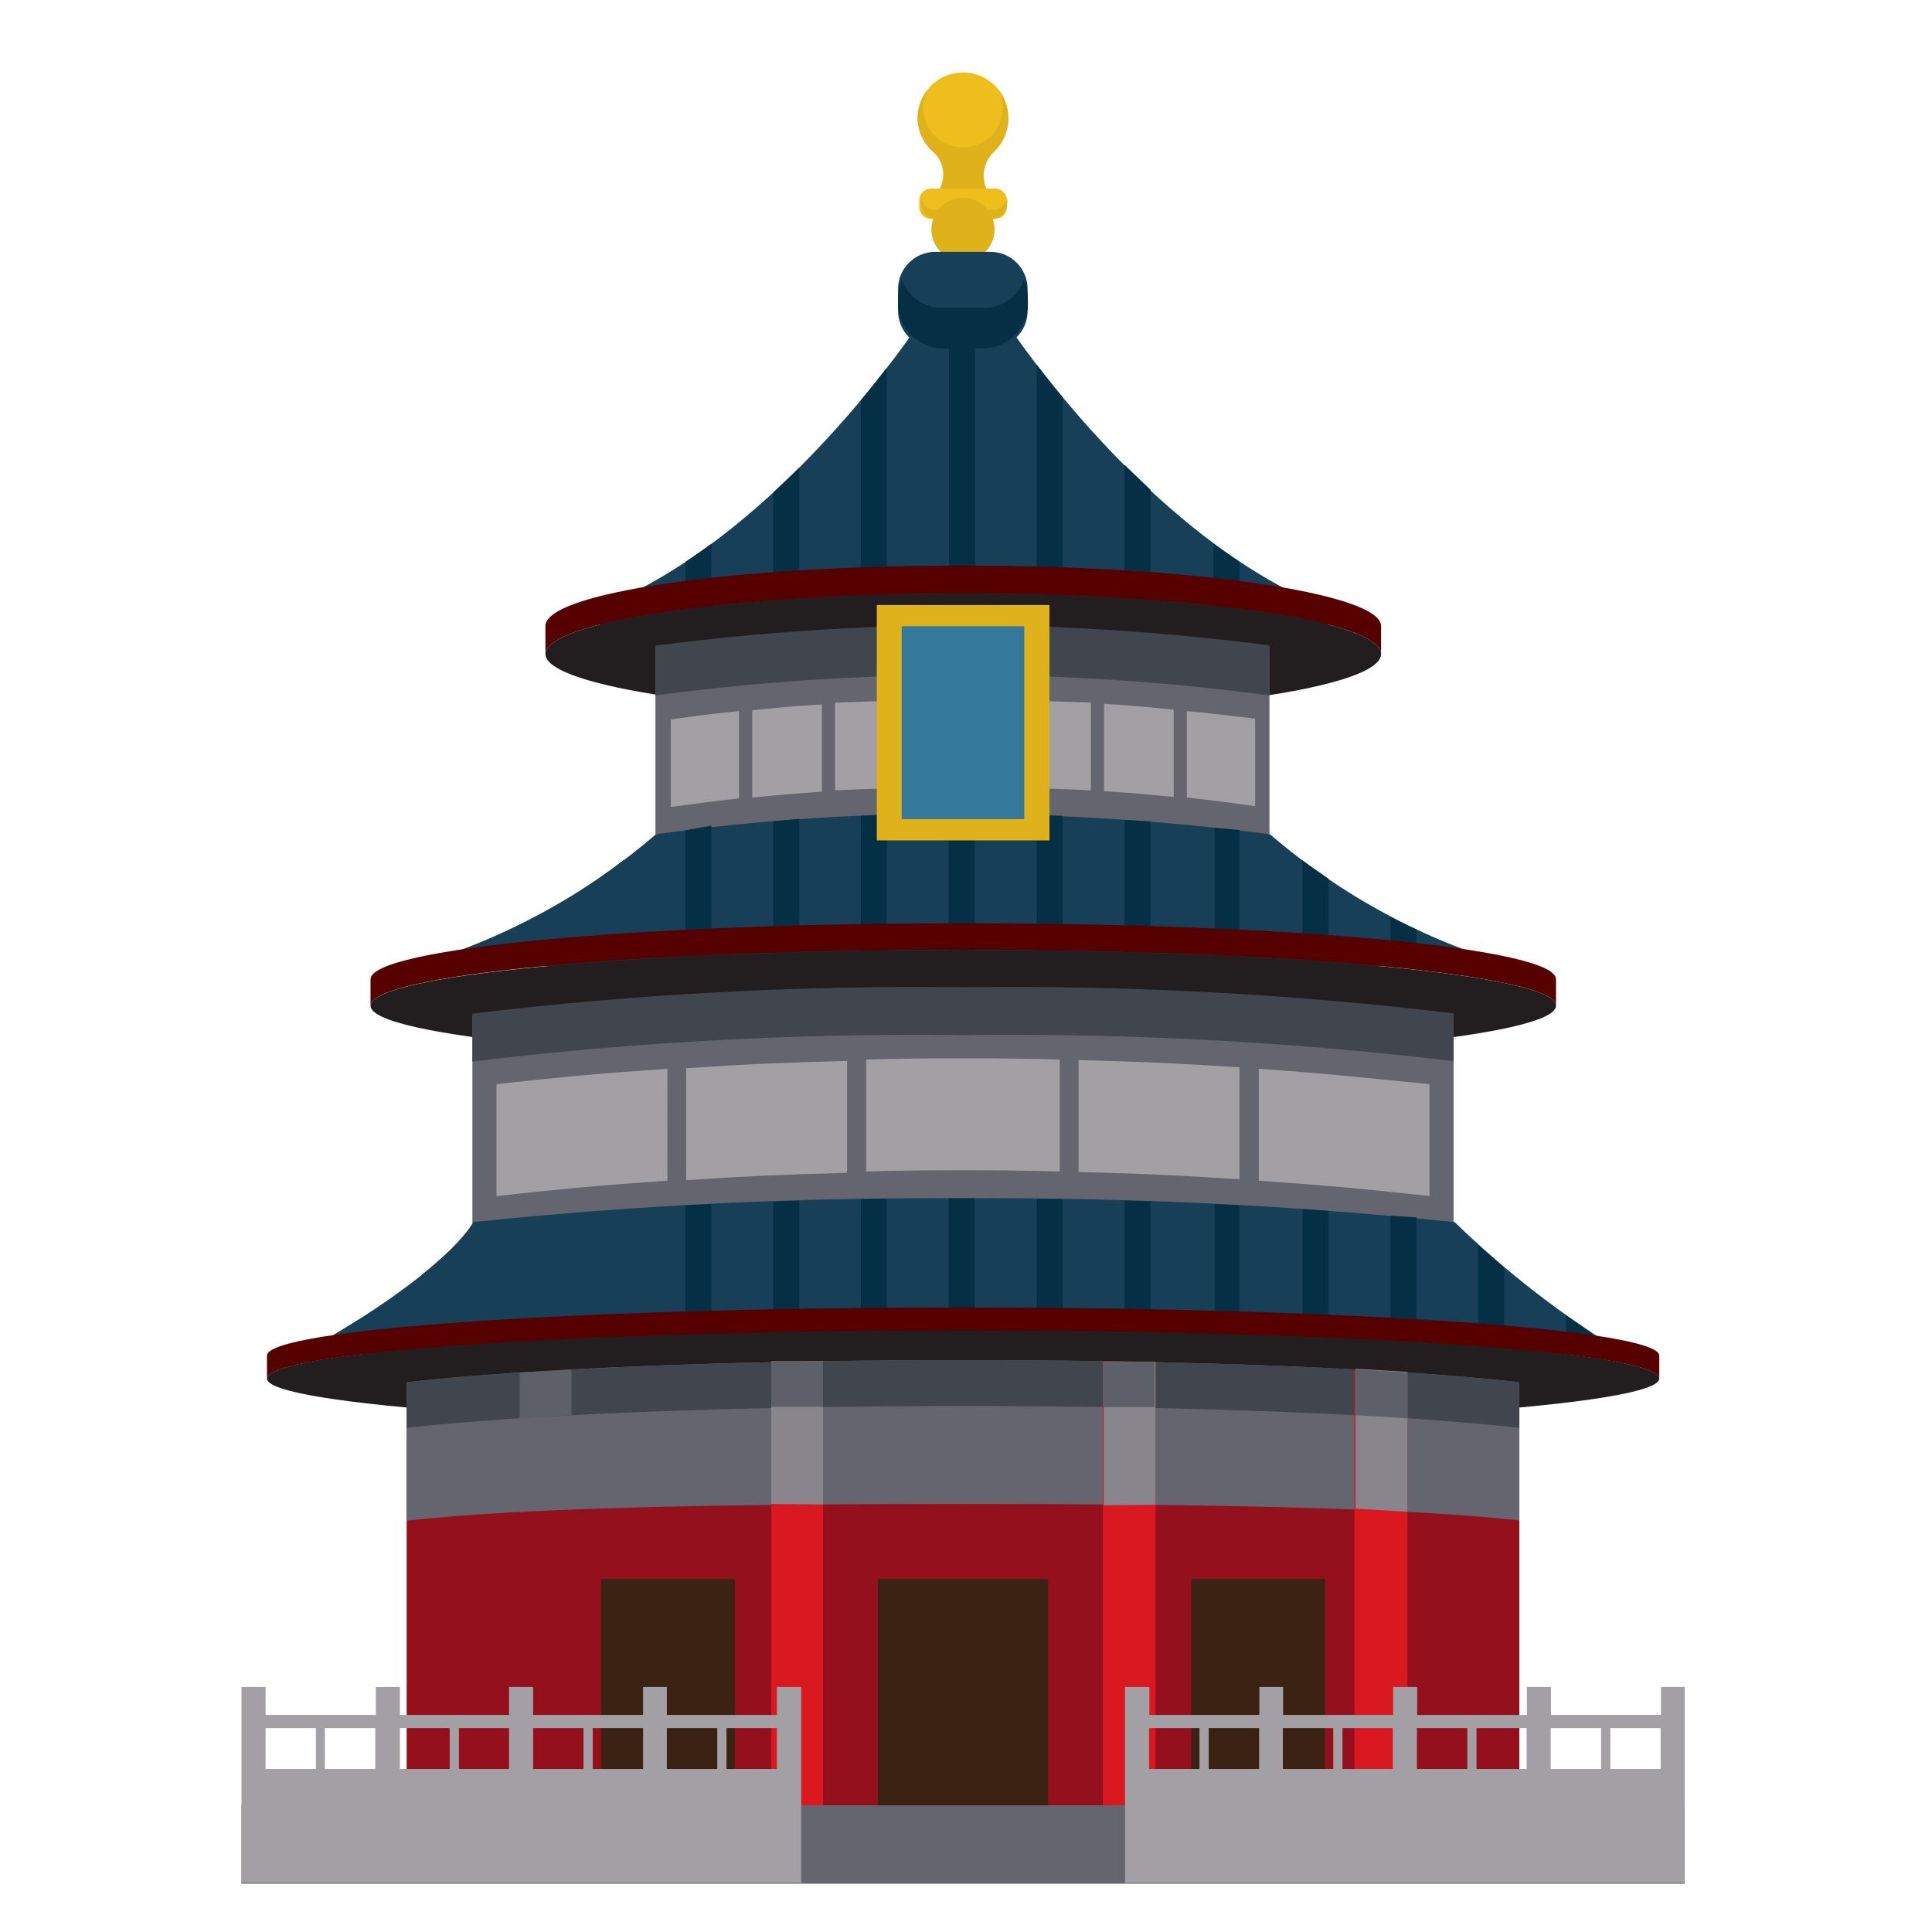 <svg xmlns="http://www.w3.org/2000/svg" width="80" height="80" viewBox="0 0 80 80" fill="none"><path d="M24.74 25.853H25.829V24.694C25.47 24.856 25.111 25.018 24.752 25.157L24.74 25.853Z" fill="#052F45"></path><path d="M41.753 4.877C41.753 4.379 41.555 3.902 41.203 3.55C40.851 3.198 40.373 3 39.875 3C39.377 3 38.9 3.198 38.548 3.55C38.196 3.902 37.998 4.379 37.998 4.877C37.997 5.149 38.056 5.417 38.17 5.663C38.284 5.91 38.451 6.128 38.659 6.303C38.786 6.42 38.888 6.562 38.958 6.721C39.027 6.879 39.063 7.051 39.063 7.224C39.063 7.397 39.027 7.568 38.958 7.727C38.888 7.886 38.786 8.028 38.659 8.145H41.046C40.824 7.881 40.711 7.542 40.731 7.197C40.75 6.853 40.9 6.529 41.15 6.291C41.343 6.11 41.496 5.891 41.6 5.647C41.703 5.404 41.755 5.142 41.753 4.877V4.877Z" fill="#EEBE1D"></path><path d="M41.753 4.877C41.75 4.457 41.608 4.049 41.347 3.719C41.459 3.95 41.518 4.203 41.521 4.46C41.521 4.897 41.348 5.315 41.039 5.624C40.73 5.932 40.312 6.106 39.875 6.106C39.439 6.106 39.02 5.932 38.712 5.624C38.403 5.315 38.23 4.897 38.23 4.46C38.231 4.202 38.294 3.947 38.415 3.719C38.151 4.048 38.005 4.456 37.998 4.877C37.997 5.149 38.056 5.417 38.17 5.664C38.284 5.91 38.451 6.128 38.659 6.303C38.786 6.42 38.888 6.562 38.958 6.721C39.027 6.88 39.063 7.051 39.063 7.224C39.063 7.397 39.027 7.569 38.958 7.727C38.888 7.886 38.786 8.028 38.659 8.145H41.046C40.824 7.881 40.711 7.542 40.731 7.198C40.75 6.853 40.9 6.529 41.15 6.291C41.343 6.11 41.496 5.891 41.6 5.648C41.703 5.404 41.755 5.142 41.753 4.877V4.877Z" fill="#DFB21C"></path><path d="M41.207 7.809H38.553C38.284 7.809 38.066 8.027 38.066 8.296V8.574C38.066 8.843 38.284 9.061 38.553 9.061H41.207C41.476 9.061 41.694 8.843 41.694 8.574V8.296C41.694 8.027 41.476 7.809 41.207 7.809Z" fill="#EEBE1D"></path><path d="M41.057 8.69H38.74C38.606 8.689 38.475 8.647 38.367 8.567C38.259 8.488 38.178 8.377 38.137 8.25C38.131 8.312 38.131 8.374 38.137 8.435C38.137 8.601 38.203 8.76 38.32 8.878C38.438 8.995 38.597 9.061 38.763 9.061H41.081C41.246 9.061 41.406 8.995 41.523 8.878C41.64 8.76 41.706 8.601 41.706 8.435C41.718 8.374 41.718 8.311 41.706 8.25C41.663 8.385 41.575 8.502 41.458 8.582C41.34 8.661 41.199 8.7 41.057 8.69Z" fill="#DFB21C"></path><path d="M24.74 36.41V39.979H25.829V35.61C25.505 35.865 25.146 36.131 24.74 36.41Z" fill="#052F45"></path><path d="M21.102 38.507V39.978H22.179V37.939C21.832 38.147 21.472 38.333 21.102 38.507Z" fill="#052F45"></path><path d="M17.462 39.898V39.979H18.54V39.539L17.462 39.898Z" fill="#052F45"></path><path d="M24.74 50.141V56.051H25.829V50.06L24.74 50.141Z" fill="#052F45"></path><path d="M13.824 55.275V56.052H14.902V54.615L13.824 55.275Z" fill="#052F45"></path><path d="M17.462 52.795V56.052H18.54V51.857C18.262 52.123 17.902 52.448 17.462 52.795Z" fill="#052F45"></path><path d="M21.102 50.408V56.017H22.179V50.408H21.102Z" fill="#052F45"></path><path d="M21.519 56.828V75.37H23.662V56.701L21.519 56.828Z" fill="#D91820"></path><path d="M23.662 62.507V56.712L21.519 56.84V62.634L23.662 62.507Z" fill="#88858D"></path><path d="M41.578 13.233H38.171C38.171 13.233 31.218 23.963 22.585 25.852H57.118C48.555 23.963 41.578 13.233 41.578 13.233Z" fill="#173F58"></path><path d="M33.095 19.363C32.748 19.711 32.388 20.047 32.018 20.394V25.852H33.095V19.363Z" fill="#052F45"></path><path d="M47.639 20.278L46.562 19.247V25.829H47.639V20.278Z" fill="#052F45"></path><path d="M42.923 25.852H44.001V16.454C43.595 15.967 43.236 15.504 42.923 15.098V25.852Z" fill="#052F45"></path><path d="M29.458 22.515C29.098 22.782 28.739 23.025 28.38 23.268V25.853H29.458V22.515Z" fill="#052F45"></path><path d="M51.325 23.268C50.965 23.025 50.606 22.782 50.247 22.515V25.853H51.325V23.268Z" fill="#052F45"></path><path d="M35.645 25.853H36.722V15.226C36.409 15.632 36.05 16.084 35.645 16.57V25.853Z" fill="#052F45"></path><path d="M40.374 13.233H39.296V25.852H40.374V13.233Z" fill="#052F45"></path><path d="M55.009 25.192C54.65 25.053 54.291 24.89 53.932 24.728V25.887H55.009V25.192Z" fill="#052F45"></path><path d="M57.188 27.081C57.188 28.46 49.447 29.584 39.886 29.584C30.326 29.584 22.585 28.425 22.585 27.081C22.585 25.737 30.326 24.578 39.886 24.578C49.447 24.578 57.188 25.702 57.188 27.081Z" fill="#221E1F"></path><path d="M57.188 27.081C57.188 25.702 49.447 24.578 39.886 24.578C30.326 24.578 22.585 25.737 22.585 27.081V25.922C22.585 24.543 30.326 23.419 39.886 23.419C49.447 23.419 57.188 24.578 57.188 25.922V27.081Z" fill="#560000"></path><path d="M39.887 25.933C35.624 25.953 31.367 26.236 27.14 26.779V34.544H52.565V26.779C48.36 26.238 44.126 25.956 39.887 25.933V25.933Z" fill="#65656F"></path><path d="M39.887 25.876C35.624 25.899 31.367 26.185 27.14 26.733V28.796C35.577 27.668 44.127 27.668 52.565 28.796V26.722C48.36 26.18 44.126 25.898 39.887 25.876V25.876Z" fill="#41454D"></path><path d="M41.184 9.501C41.184 9.76 41.108 10.013 40.964 10.229C40.82 10.444 40.615 10.612 40.376 10.711C40.137 10.81 39.873 10.836 39.619 10.785C39.365 10.735 39.132 10.61 38.949 10.427C38.766 10.244 38.641 10.011 38.591 9.756C38.54 9.502 38.566 9.239 38.665 9C38.764 8.761 38.932 8.556 39.147 8.412C39.363 8.268 39.616 8.192 39.875 8.192C40.222 8.192 40.555 8.329 40.801 8.575C41.046 8.821 41.184 9.154 41.184 9.501V9.501Z" fill="#DFB21C"></path><path d="M60.19 40.882H19.561V42.69H60.19V40.882Z" fill="#53545C"></path><path d="M41.011 10.428H38.728C37.877 10.428 37.187 11.118 37.187 11.97V12.873C37.187 13.725 37.877 14.415 38.728 14.415H41.011C41.862 14.415 42.552 13.725 42.552 12.873V11.97C42.552 11.118 41.862 10.428 41.011 10.428Z" fill="#173F58"></path><path d="M40.825 12.746H38.924C38.576 12.732 38.24 12.614 37.959 12.407C37.678 12.201 37.465 11.915 37.348 11.587C37.24 11.856 37.185 12.143 37.186 12.433V12.433C37.157 12.927 37.323 13.412 37.648 13.785C37.973 14.157 38.431 14.388 38.924 14.426H40.825C41.319 14.391 41.779 14.161 42.104 13.788C42.43 13.414 42.595 12.928 42.563 12.433V12.433C42.564 12.143 42.509 11.856 42.401 11.587C42.283 11.915 42.07 12.201 41.79 12.407C41.509 12.614 41.173 12.732 40.825 12.746V12.746Z" fill="#052F45"></path><path d="M31.148 33.026C32.307 32.91 32.875 32.863 34.034 32.782V29.167C32.875 29.236 32.296 29.294 31.148 29.41V33.026Z" fill="#A29FA5"></path><path d="M45.171 29.097C41.625 28.946 38.125 28.946 34.579 29.097V32.724C38.125 32.562 41.625 32.562 45.171 32.724V29.097Z" fill="#A29FA5"></path><path d="M30.604 29.445C29.445 29.56 28.9 29.63 27.776 29.792V33.419C28.935 33.257 29.468 33.188 30.604 33.06V29.445Z" fill="#A29FA5"></path><path d="M48.601 29.387C47.443 29.271 46.875 29.213 45.716 29.143V32.759C46.875 32.84 47.454 32.886 48.601 33.002V29.387Z" fill="#A29FA5"></path><path d="M49.145 29.445V33.025C50.304 33.153 50.849 33.222 51.973 33.385V29.757C50.849 29.63 50.281 29.549 49.145 29.445Z" fill="#A29FA5"></path><path d="M27.162 34.544C24.23 37.069 20.787 38.931 17.068 40.002H62.68C58.962 38.931 55.519 37.069 52.587 34.544C48.275 33.987 43.932 33.705 39.585 33.698C35.429 33.686 31.278 33.969 27.162 34.544V34.544Z" fill="#173F58"></path><path d="M28.38 34.382V39.979H29.458V34.185L28.38 34.382Z" fill="#052F45"></path><path d="M32.018 34.011V39.979H33.095V33.907L32.018 34.011Z" fill="#052F45"></path><path d="M35.645 33.779V39.979H36.722V33.721L35.645 33.779Z" fill="#052F45"></path><path d="M57.57 37.963V39.979H58.648V38.484C58.277 38.334 57.918 38.148 57.57 37.963Z" fill="#052F45"></path><path d="M50.292 34.277V39.979H51.323V34.37L50.292 34.277Z" fill="#052F45"></path><path d="M53.932 35.633V39.979H55.009V36.386L53.932 35.633Z" fill="#052F45"></path><path d="M39.584 33.698H39.283V39.979H40.361V33.675L39.584 33.698Z" fill="#052F45"></path><path d="M61.208 39.562V39.979H62.286V39.875L61.208 39.562Z" fill="#052F45"></path><path d="M46.562 33.953V39.978H47.639V34.011L46.562 33.953Z" fill="#052F45"></path><path d="M42.923 33.756V39.979H44.001V33.779L42.923 33.756Z" fill="#052F45"></path><path d="M43.456 25.053H36.306V34.799H43.456V25.053Z" fill="#DFB21C"></path><path d="M42.413 25.933H37.337V33.918H42.413V25.933Z" fill="#34799A"></path><path d="M39.887 43.953C53.442 43.953 64.431 42.921 64.431 41.647C64.431 40.373 53.442 39.341 39.887 39.341C26.332 39.341 15.343 40.373 15.343 41.647C15.343 42.921 26.332 43.953 39.887 43.953Z" fill="#221E1F"></path><path d="M64.431 41.647C64.431 40.373 53.445 39.33 39.887 39.33C26.329 39.33 15.343 40.361 15.343 41.647V40.546C15.343 39.272 26.329 38.229 39.887 38.229C53.445 38.229 64.431 39.26 64.431 40.546V41.647Z" fill="#560000"></path><path d="M39.887 40.964C33.095 40.876 26.304 41.24 19.561 42.053V50.652H60.19V42.041C53.453 41.234 46.671 40.874 39.887 40.964V40.964Z" fill="#65656F"></path><path d="M39.887 40.882C33.095 40.795 26.304 41.159 19.561 41.972V43.953C26.304 43.14 33.095 42.776 39.887 42.864C46.671 42.774 53.453 43.134 60.19 43.942V41.96C53.453 41.152 46.671 40.792 39.887 40.882V40.882Z" fill="#41454D"></path><path d="M28.413 48.867C31.078 48.693 32.411 48.635 35.076 48.565V43.93C32.411 44 31.078 44.057 28.413 44.231V48.867Z" fill="#A29FA5"></path><path d="M43.884 43.872C41.219 43.803 38.531 43.803 35.865 43.872V48.508C38.531 48.438 41.219 48.438 43.884 48.508V43.872Z" fill="#A29FA5"></path><path d="M27.638 44.255C24.799 44.452 23.385 44.579 20.558 44.892V49.528C23.385 49.215 24.799 49.087 27.638 48.89C27.627 47.048 27.638 46.12 27.638 44.255Z" fill="#A29FA5"></path><path d="M51.325 44.197C48.659 44.023 47.327 43.965 44.661 43.895V48.531C47.327 48.6 48.659 48.658 51.325 48.832V44.197Z" fill="#A29FA5"></path><path d="M52.123 44.255V48.89C54.951 49.087 56.364 49.215 59.192 49.528V44.892C56.364 44.614 54.951 44.452 52.123 44.255Z" fill="#A29FA5"></path><path d="M19.595 50.605C19.595 50.605 18.621 52.622 12.468 56.052H67.281C64.733 54.509 62.37 52.682 60.235 50.605C53.464 49.904 46.659 49.575 39.851 49.62C33.086 49.572 26.323 49.901 19.595 50.605V50.605Z" fill="#173F58"></path><path d="M28.38 49.91V56.052H29.458V49.863L28.38 49.91Z" fill="#052F45"></path><path d="M32.018 49.759V56.051H33.095V49.724L32.018 49.759Z" fill="#052F45"></path><path d="M35.645 49.655V56.052H36.722V49.643L35.645 49.655Z" fill="#052F45"></path><path d="M42.923 49.643V56.052H44.001V49.655L42.923 49.643Z" fill="#052F45"></path><path d="M57.57 50.339V56.052H58.648V50.408L57.57 50.339Z" fill="#052F45"></path><path d="M39.851 49.62H39.283V56.052H40.361V49.62H39.851Z" fill="#052F45"></path><path d="M64.848 54.464V56.052H65.925V55.206L64.848 54.464Z" fill="#052F45"></path><path d="M61.208 51.567V56.087H62.286V52.506C61.869 52.123 61.509 51.799 61.208 51.567Z" fill="#052F45"></path><path d="M53.932 50.06V56.051H55.009V50.141L53.932 50.06Z" fill="#052F45"></path><path d="M46.562 49.713V56.052H47.639V49.748L46.562 49.713Z" fill="#052F45"></path><path d="M50.292 49.863V56.052H51.323V49.91L50.292 49.863Z" fill="#052F45"></path><path d="M68.707 57.083C68.707 58.184 55.797 59.077 39.875 59.077C23.953 59.077 11.055 58.184 11.055 57.083C11.055 55.982 23.964 55.044 39.887 55.044C55.809 55.044 68.707 55.982 68.707 57.083Z" fill="#221E1F"></path><path d="M68.707 57.084C68.707 55.983 55.797 55.09 39.875 55.09C23.953 55.09 11.055 55.983 11.055 57.084V56.133C11.055 55.032 23.953 54.14 39.875 54.14C55.797 54.14 68.707 55.044 68.707 56.133V57.084Z" fill="#560000"></path><path d="M39.887 56.712C30.223 56.712 21.728 57.072 16.838 57.628V75.427H62.913V57.628C58.023 57.072 49.54 56.712 39.887 56.712Z" fill="#95101D"></path><path d="M39.887 56.319C30.223 56.319 21.728 56.678 16.838 57.234V62.97C21.728 62.414 30.223 62.275 39.887 62.275C49.552 62.275 58.023 62.414 62.913 62.959V57.234C58.023 56.678 49.54 56.319 39.887 56.319Z" fill="#65656F"></path><path d="M39.887 56.319C30.223 56.319 21.728 56.689 16.838 57.234V59.123C21.728 58.578 30.223 58.219 39.887 58.219C49.552 58.219 58.023 58.578 62.913 59.123V57.234C58.023 56.678 49.54 56.319 39.887 56.319Z" fill="#41454D"></path><path d="M43.398 65.38H36.352V75.416H43.398V65.38Z" fill="#3B2213"></path><path d="M30.43 65.38H24.891V75.416H30.43V65.38Z" fill="#3B2213"></path><path d="M49.331 75.416H54.87V65.381H49.331V75.416Z" fill="#3B2213"></path><path d="M31.936 56.4V75.428H34.08V56.365L31.936 56.4Z" fill="#D91820"></path><path d="M56.087 56.701V75.428H58.277V56.886L56.087 56.701Z" fill="#D91820"></path><path d="M45.669 56.365V75.428H47.848V56.4L45.669 56.365Z" fill="#D91820"></path><path d="M69.761 74.755H10V78H69.761V74.755Z" fill="#65656F"></path><path d="M32.169 69.853V71.012H27.614V69.853H26.629V71.012H22.075V69.853H21.078V71.012H16.559V69.853H15.562V71.012H10.997V69.853H10V77.965H33.177V69.853H32.169ZM32.169 73.249H30.083V71.557H32.169V73.249ZM29.7 71.557V73.249H27.614V71.557H29.7ZM26.629 73.249H24.543V71.557H26.629V73.249ZM24.161 71.557V73.249H22.075V71.557H24.161ZM21.078 73.249H19.004V71.557H21.078V73.249ZM18.622 71.557V73.249H16.559V71.557H18.622ZM15.539 73.249H13.453V71.557H15.539V73.249ZM13.082 71.557V73.249H10.997V71.557H13.082Z" fill="#A29FA5"></path><path d="M46.585 69.853V77.965H69.762V69.853H68.777V71.012H64.222V69.853H63.226V71.012H58.683V69.853H57.687V71.012H53.132V69.853H52.147V71.012H47.593V69.853H46.585ZM47.582 71.557H49.667V73.249H47.582V71.557ZM52.136 71.557V73.249H50.05V71.557H52.136ZM53.121 71.557H55.207V73.249H53.121V71.557ZM57.675 71.557V73.249H55.589V71.557H57.675ZM58.672 71.557H60.758V73.249H58.672V71.557ZM63.214 71.557V73.249H61.14V71.557H63.214ZM64.211 71.557H66.297V73.249H64.211V71.557ZM68.765 71.557V73.249H66.679V71.557H68.765Z" fill="#A29FA5"></path><path d="M47.847 62.309V56.399H45.703V62.333L47.847 62.309Z" fill="#88858D"></path><path d="M58.277 62.599V56.805L56.133 56.677V62.471L58.277 62.599Z" fill="#88858D"></path><path d="M34.08 62.298V56.365H31.936V62.275L34.08 62.298Z" fill="#88858D"></path><path d="M45.669 58.265H47.813V56.376H45.669V58.265Z" fill="#5D5F69"></path><path d="M58.277 56.828L56.133 56.701V58.602L58.277 58.729V56.828Z" fill="#5D5F69"></path><path d="M34.08 56.365H31.936V58.254H34.08V56.365Z" fill="#5D5F69"></path><path d="M21.519 58.729L23.662 58.601V56.712L21.519 56.84V58.729Z" fill="#5D5F69"></path></svg>